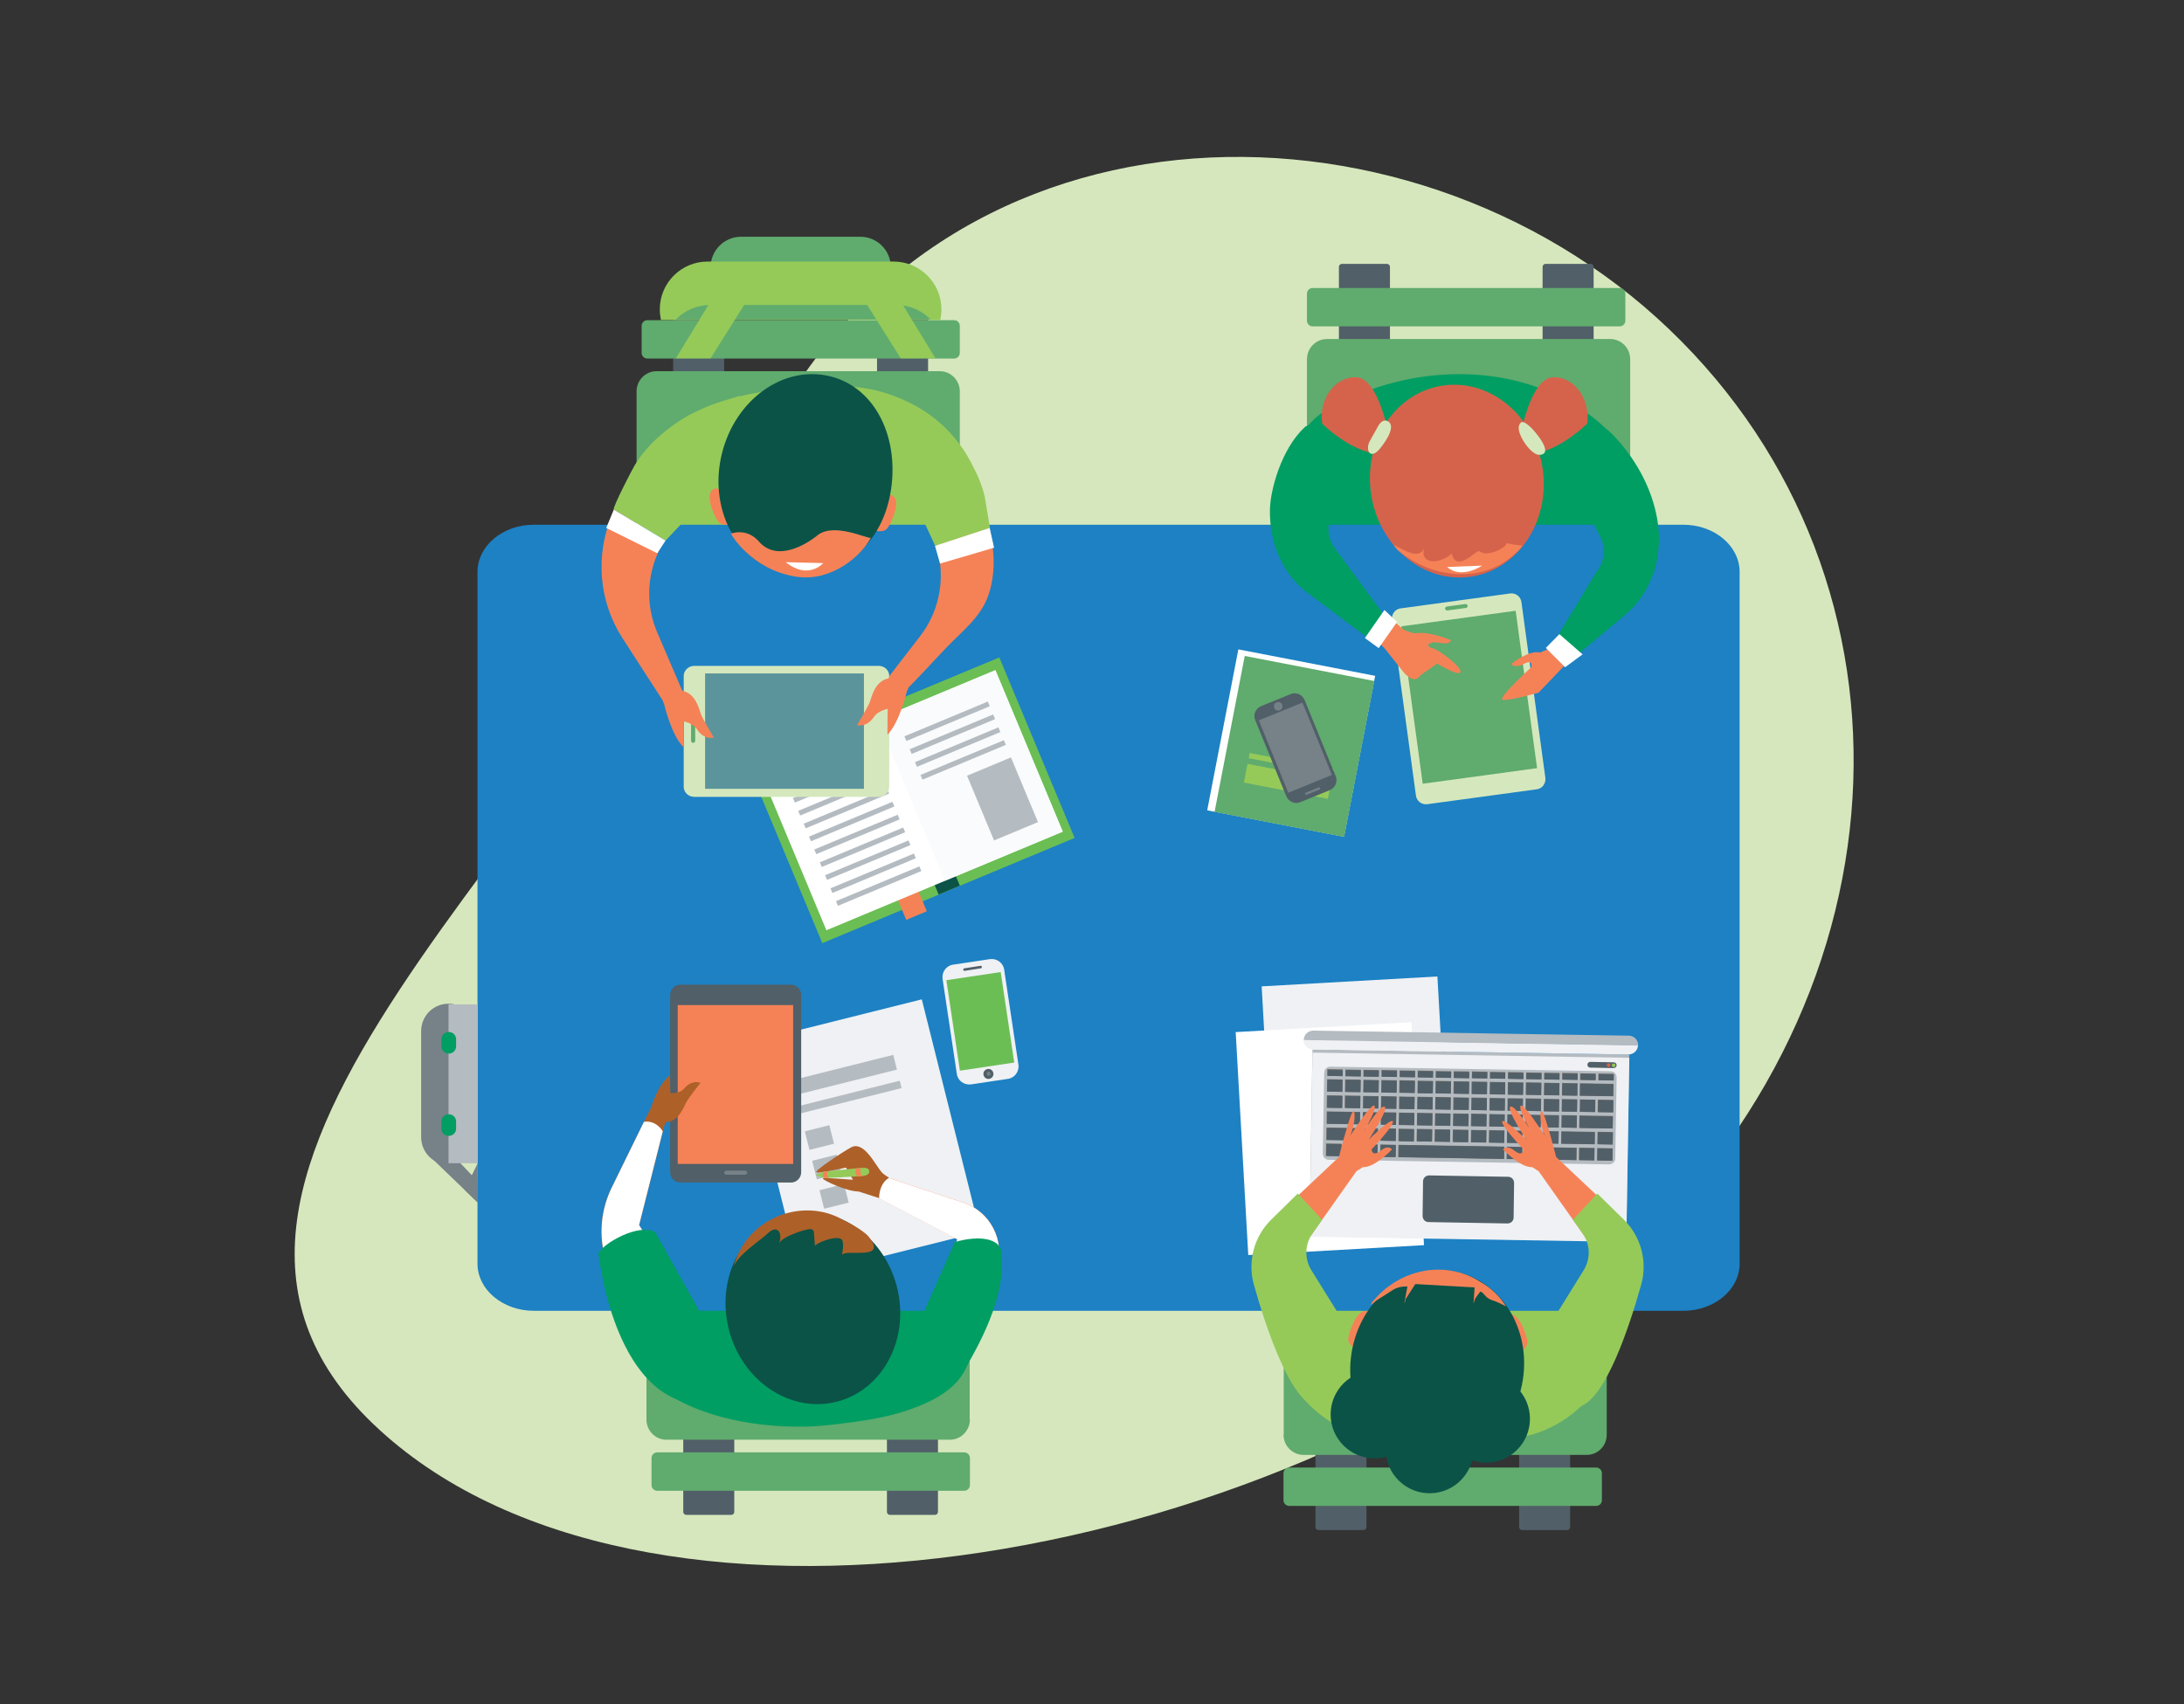 <?xml version="1.0" encoding="UTF-8"?> <svg xmlns="http://www.w3.org/2000/svg" xmlns:xlink="http://www.w3.org/1999/xlink" version="1.1" id="Layer_1" x="0px" y="0px" viewBox="0 0 950 741.5" style="enable-background:new 0 0 950 741.5;" xml:space="preserve"><rect x="0" y="0" width="950" height="741.5" fill="#333333" stroke="none"/> <style type="text/css"> .st0{fill:#D6E7BD;} .st1{fill:#515F68;} .st2{fill:#60AB6E;} .st3{fill:#009E63;} .st4{fill:#95CA59;} .st5{fill:#1D81C4;} .st6{fill:#EFF1F4;} .st7{fill:#6BBE54;} .st8{fill:#768188;} .st9{fill:#B4BBC1;} .st10{fill:#AE6029;} .st11{fill:#F58257;} .st12{fill:#0B5347;} .st13{fill:#FFFFFF;} .st14{fill:#D5E8BD;} .st15{fill:#D5634B;} .st16{fill:#637D8D;} .st17{fill:#6C6964;} .st18{fill:#F9FBFC;} .st19{fill:#5B959B;} </style> <path class="st0" d="M726.1,143.3c114.8,109.8,107.5,296-29.3,413.8C550.6,683,277.2,729.4,162.4,619.6s89.8-254.2,165.3-418.3 C403.3,37.3,611.3,33.4,726.1,143.3z"></path> <g> <g> <g> <g> <path class="st1" d="M671,116.1c0-0.7,0.6-1.3,1.3-1.3h19.6c0.7,0,1.3,0.6,1.3,1.3v43.5c0,0.7-0.6,1.3-1.3,1.3h-19.6 c-0.7,0-1.3-0.6-1.3-1.3V116.1z"></path> <path class="st1" d="M582.4,116.1c0-0.7,0.6-1.3,1.3-1.3h19.6c0.7,0,1.3,0.6,1.3,1.3v43.5c0,0.7-0.6,1.3-1.3,1.3h-19.6 c-0.7,0-1.3-0.6-1.3-1.3V116.1z"></path> </g> <path class="st2" d="M568.5,156.3c0-4.8,3.9-8.8,8.7-8.8h123.2c4.8,0,8.7,3.9,8.7,8.8v64.3c0,4.8-3.9,8.8-8.7,8.8H577.2 c-4.8,0-8.7-3.9-8.7-8.8V156.3z"></path> <path class="st2" d="M568.5,127.8c0-1.4,1.1-2.5,2.5-2.5h133.5c1.4,0,2.5,1.1,2.5,2.5v11.7c0,1.4-1.1,2.5-2.5,2.5H571 c-1.4,0-2.5-1.1-2.5-2.5V127.8z"></path> </g> <path class="st3" d="M698.9,186.9c-4.9-5-10.9-9.1-18.1-13c-32.5-17.6-75-13.3-105.8,5.8c-4.3,2.7-8.8,8.8-12.2,12.6 c0.2-0.2,0.2-0.2,0,0.1c-0.9,3.8-1.4,7.7-1.4,11.7V232c0,28,22.7,50.8,50.8,50.8c0,0,47,0,47,0c15.9,0,31.1-7.6,40.6-20.3 c9.6-12.8,13.3-30.7,11.9-46.6C710.6,203.4,706.1,194.3,698.9,186.9z"></path> <g> <g> <path class="st1" d="M660.8,664.4c0,0.7,0.6,1.3,1.3,1.3h19.6c0.7,0,1.3-0.6,1.3-1.3v-43.5c0-0.7-0.6-1.3-1.3-1.3h-19.6 c-0.7,0-1.3,0.6-1.3,1.3V664.4z"></path> <path class="st1" d="M572.2,664.4c0,0.7,0.6,1.3,1.3,1.3h19.6c0.7,0,1.3-0.6,1.3-1.3v-43.5c0-0.7-0.6-1.3-1.3-1.3h-19.6 c-0.7,0-1.3,0.6-1.3,1.3V664.4z"></path> </g> <path class="st2" d="M558.3,624.2c0,4.8,3.9,8.8,8.7,8.8h123.2c4.8,0,8.7-3.9,8.7-8.8v-64.3c0-4.8-3.9-8.8-8.7-8.8H567.1 c-4.8,0-8.7,3.9-8.7,8.8V624.2z"></path> <path class="st2" d="M558.3,652.7c0,1.4,1.1,2.5,2.5,2.5h133.5c1.4,0,2.5-1.1,2.5-2.5V641c0-1.4-1.1-2.5-2.5-2.5H560.8 c-1.4,0-2.5,1.1-2.5,2.5V652.7z"></path> </g> <path class="st4" d="M554.6,575.3c0,28,22.7,50.8,50.8,50.8h47c28,0,50.8-22.7,50.8-50.8v-27.9c0-28-22.7-50.8-50.8-50.8h-47 c-28,0-50.8,22.7-50.8,50.8V575.3z"></path> <g> <g> <path class="st1" d="M315,130.1c0-0.7-0.6-1.3-1.3-1.3h-19.6c-0.7,0-1.3,0.6-1.3,1.3v43.5c0,0.7,0.6,1.3,1.3,1.3h19.6 c0.7,0,1.3-0.6,1.3-1.3V130.1z"></path> <path class="st1" d="M403.7,130.1c0-0.7-0.6-1.3-1.3-1.3h-19.6c-0.7,0-1.3,0.6-1.3,1.3v43.5c0,0.7,0.6,1.3,1.3,1.3h19.6 c0.7,0,1.3-0.6,1.3-1.3V130.1z"></path> </g> <path class="st2" d="M417.5,170.3c0-4.8-3.9-8.8-8.7-8.8H285.6c-4.8,0-8.7,3.9-8.7,8.8v64.3c0,4.8,3.9,8.8,8.7,8.8h123.2 c4.8,0,8.7-3.9,8.7-8.8V170.3z"></path> <path class="st2" d="M417.5,141.8c0-1.4-1.1-2.5-2.5-2.5H281.6c-1.4,0-2.5,1.1-2.5,2.5v11.7c0,1.4,1.1,2.5,2.5,2.5H415 c1.4,0,2.5-1.1,2.5-2.5V141.8z"></path> </g> <path class="st4" d="M412.9,187.9c-7.7-8.2-17.7-14-29.4-17.4c-11.2-3.2-23-2.7-34.5-1.9c-23.6,1.5-52.5,7-67.2,27.7 c-9,12.7-3.5,27.4-3.5,41.7c0,0,0,26.4,0,26.4c0,18.7,15.1,33.8,33.8,33.8h78.4c18.7,0,33.8-15.1,33.8-33.8c0,0,0-35.9,0-36.1 c0-6.9,4.5-10.8,2-17.9C423.3,201.5,418.7,194,412.9,187.9z"></path> <g> <path class="st2" d="M322.4,103c-7.4,0-13.3,6-13.3,13.3l0,0c0,7.4,6,13.3,13.3,13.3h51.8c7.4,0,13.3-6,13.3-13.3l0,0 c0-7.4-6-13.3-13.3-13.3H322.4z"></path> <path class="st4" d="M287.5,139.2c-0.3-1.5-0.5-3-0.5-4.6c0-11.5,9.3-20.8,20.8-20.8h80.9c11.5,0,20.8,9.3,20.8,20.8 c0,1.6-0.2,3.1-0.5,4.6H287.5z"></path> <path class="st2" d="M294,139c3.8-3.9,9-6.3,14.9-6.3h81c5.8,0,11.1,2.4,14.9,6.3H294z"></path> <polygon class="st4" points="294,155.9 309.1,155.9 325.2,130.3 309.6,130.3 "></polygon> <polygon class="st4" points="406.9,155.9 391.8,155.9 375.7,130.3 391.3,130.3 "></polygon> </g> <g> <g> <path class="st1" d="M319.4,657.8c0,0.7-0.6,1.3-1.3,1.3h-19.6c-0.7,0-1.3-0.6-1.3-1.3v-43.5c0-0.7,0.6-1.3,1.3-1.3h19.6 c0.7,0,1.3,0.6,1.3,1.3V657.8z"></path> <path class="st1" d="M408,657.8c0,0.7-0.6,1.3-1.3,1.3h-19.6c-0.7,0-1.3-0.6-1.3-1.3v-43.5c0-0.7,0.6-1.3,1.3-1.3h19.6 c0.7,0,1.3,0.6,1.3,1.3V657.8z"></path> </g> <path class="st2" d="M421.9,617.6c0,4.8-3.9,8.8-8.7,8.8H289.9c-4.8,0-8.7-3.9-8.7-8.8v-64.3c0-4.8,3.9-8.8,8.7-8.8h123.2 c4.8,0,8.7,3.9,8.7,8.8V617.6z"></path> <path class="st2" d="M421.9,646.1c0,1.4-1.1,2.5-2.5,2.5H285.9c-1.4,0-2.5-1.1-2.5-2.5v-11.7c0-1.4,1.1-2.5,2.5-2.5h133.5 c1.4,0,2.5,1.1,2.5,2.5V646.1z"></path> </g> <path class="st3" d="M285.2,602.6c18.4,15.6,52,20.1,75.5,17.4c15.5-1.8,28.9-3.4,43-10c24.4-11.5,19.2-28.6,19.2-53.2 c0-10.7,0-21.4,0-32.1c0-18.7-15.1-33.8-33.8-33.8h-78.4c-18.7,0-33.8,15.1-33.8,33.8c0,10.8,0,21.5,0,32.3 c0,11-2.8,22.9,0.2,33.8C278.5,595.6,281.5,599.4,285.2,602.6z"></path> <g> <path class="st1" d="M284.7,422.2c0,4.6-3.7,8.3-8.3,8.3h-15c-4.6,0-8.3-3.7-8.3-8.3v-19.3c0-4.6,3.7-8.3,8.3-8.3h15 c4.6,0,8.3,3.7,8.3,8.3V422.2z"></path> <path class="st1" d="M444.4,422.2c0,4.6-3.7,8.3-8.3,8.3h-15c-4.6,0-8.3-3.7-8.3-8.3v-19.3c0-4.6,3.7-8.3,8.3-8.3h15 c4.6,0,8.3,3.7,8.3,8.3V422.2z"></path> </g> <path class="st5" d="M756.7,549.8c0,11.3-11,20.5-24.5,20.5h-500c-13.5,0-24.5-9.2-24.5-20.5v-301c0-11.3,11-20.5,24.5-20.5h500 c13.5,0,24.5,9.2,24.5,20.5V549.8z"></path> <g> <path class="st6" d="M443,463.2c0.4,3-1.6,5.8-4.6,6.2l-16,2.4c-3,0.4-5.8-1.6-6.2-4.6l-6.2-41.3c-0.4-3,1.6-5.8,4.6-6.2l16-2.4 c3-0.4,5.8,1.6,6.2,4.6L443,463.2z"></path> <rect x="414.5" y="424.4" transform="matrix(0.989 -0.148 0.148 0.989 -61.102 68.08)" class="st7" width="23.9" height="39.8"></rect> <path class="st1" d="M427.1,420.7c0,0.3-0.2,0.6-0.5,0.6l-7,1.1c-0.3,0-0.6-0.2-0.6-0.5l0,0c0-0.3,0.2-0.6,0.5-0.6l7-1.1 C426.8,420.1,427.1,420.4,427.1,420.7L427.1,420.7z"></path> <path class="st1" d="M432.1,466.9c0.2,1.2-0.6,2.3-1.8,2.5c-1.2,0.2-2.3-0.6-2.5-1.8c-0.2-1.2,0.6-2.3,1.8-2.5 C430.8,464.9,431.9,465.7,432.1,466.9z"></path> <path class="st8" d="M430.8,467.6c0,0.2-0.1,0.3-0.2,0.3l-0.9,0.1c-0.2,0-0.3-0.1-0.3-0.2l-0.1-1c0-0.2,0.1-0.3,0.2-0.3l0.9-0.1 c0.2,0,0.3,0.1,0.3,0.2L430.8,467.6z"></path> <path class="st8" d="M430.6,467.5c0,0.1-0.1,0.2-0.2,0.2l-0.7,0.1c-0.1,0-0.2-0.1-0.2-0.2l-0.1-0.8c0-0.1,0.1-0.2,0.2-0.2 l0.7-0.1c0.1,0,0.2,0.1,0.2,0.2L430.6,467.5z"></path> </g> <g> <rect x="334.7" y="442.8" transform="matrix(0.97 -0.243 0.243 0.97 -109.188 106.127)" class="st6" width="80.3" height="104.3"></rect> <rect x="344.8" y="464.2" transform="matrix(0.97 -0.243 0.243 0.97 -102.744 103.505)" class="st9" width="45.4" height="6.6"></rect> <rect x="347.2" y="475.5" transform="matrix(0.97 -0.243 0.243 0.97 -105.016 104.383)" class="st9" width="45.4" height="3.3"></rect> <rect x="351.1" y="490.6" transform="matrix(0.97 -0.243 0.243 0.97 -109.697 101.666)" class="st9" width="11" height="8.3"></rect> <rect x="354.3" y="503.4" transform="matrix(0.97 -0.243 0.243 0.97 -112.717 102.835)" class="st9" width="11" height="8.3"></rect> <rect x="357.5" y="516.2" transform="matrix(0.97 -0.243 0.243 0.97 -115.737 104.001)" class="st9" width="11" height="8.3"></rect> </g> <polygon class="st8" points="188.6,504.7 207.8,523.2 207.8,514 199.9,505.7 "></polygon> <path class="st8" d="M183.2,494.8c0,6.6,5.3,11.9,11.9,11.9l0,0c6.6,0,11.9-5.3,11.9-11.9v-46.2c0-6.6-5.3-11.9-11.9-11.9l0,0 c-6.6,0-11.9,5.3-11.9,11.9V494.8z"></path> <rect x="195.1" y="437" class="st9" width="12.7" height="69.1"></rect> <path class="st3" d="M192,455.2c0,1.8,1.4,3.2,3.2,3.2l0,0c1.8,0,3.2-1.4,3.2-3.2v-3c0-1.8-1.4-3.2-3.2-3.2l0,0 c-1.8,0-3.2,1.4-3.2,3.2V455.2z"></path> <path class="st3" d="M192,491c0,1.8,1.4,3.2,3.2,3.2l0,0c1.8,0,3.2-1.4,3.2-3.2v-3c0-1.8-1.4-3.2-3.2-3.2l0,0 c-1.8,0-3.2,1.4-3.2,3.2V491z"></path> <path class="st10" d="M383.5,510c-2.8-3.2-7.7-13.8-13.3-10.8c-4,2.2-15.9,10.1-15.1,10.8c0.7,0.7,12.9-2,12.9-2l3,5.3 c0,0-12.7-1.1-13.1-0.6c-0.4,0.6,10.3,5.7,15.6,5.7l9.6,3.1l3.6-9.2C386.6,512.4,384.1,510.8,383.5,510z"></path> <g> <path class="st4" d="M358.3,509.8l16.1-1.7c2.6-0.1,3.5,0.2,3.7,1.4c0.2,1.2-0.9,2-3.2,2.2l-16.3,0.9l-3.8-1.3L358.3,509.8z"></path> <path class="st11" d="M358.3,509.8c0,0-1.1,1.9,0.4,2.8l1.8-0.1c0,0-1.3-1.6-0.2-2.9L358.3,509.8z"></path> <path class="st11" d="M372.4,508.4c0,0-0.9,2.2,0.6,3.5l2-0.1c0,0-1.5-2.2-0.4-3.6L372.4,508.4z"></path> </g> <path class="st11" d="M420.9,591.3l12.7-39.4c3.8-12-2.7-24.8-14.6-28.7l-32.3-10.7l-4.2,8.9l34,17.8L406,568.7L420.9,591.3z"></path> <ellipse transform="matrix(0.968 -0.252 0.252 0.968 -132.058 107.562)" class="st12" cx="353.6" cy="568.9" rx="37.7" ry="42"></ellipse> <path class="st10" d="M319.1,551.1c2.1-5.4,11.3-11.1,15-14.6c3.9-3.7,6.5-0.4,4.8,4.6c0.9-2.9,10.4-6,13-6.3 c0.6-0.1,1.4-0.1,1.8,0.5c0.3,0.4,0.4,1.1,0.4,1.7c0.1,1.7,0.3,3.5,0.4,5.2c-0.1-1.3,10.7-5.5,11.9-2.5c0.7,1.7,0.1,4.8-0.2,6.5 c0.7-3.3,20.5,2.9,11.7-8.1c-2.3-2.8-8.8-6.2-13-8.3C348.5,521.6,324.9,529.6,319.1,551.1z"></path> <polygon class="st8" points="207.8,506.1 202.1,517.7 207.8,523.2 "></polygon> <g> <path class="st1" d="M291.5,432.9c0-2.5,2-4.5,4.4-4.5h48.2c2.4,0,4.4,2,4.4,4.5V510c0,2.5-2,4.5-4.4,4.5h-48.2 c-2.4,0-4.4-2-4.4-4.5V432.9z"></path> <path class="st8" d="M315,510.2c0-0.5,0.4-0.9,0.9-0.9h8.2c0.5,0,0.9,0.4,0.9,0.9l0,0c0,0.5-0.4,0.9-0.9,0.9h-8.2 C315.4,511,315,510.6,315,510.2L315,510.2z"></path> <rect x="294.8" y="437.3" class="st11" width="50.2" height="69.1"></rect> </g> <path class="st10" d="M282.3,483.6l0.9-1.6c0,0,2.7-9.9,8.2-14.2l0.2,7.8c0,0,4.1,0.2,5.8-1.8c1.8-2.1,4.2-3.7,7.3-2.7 c0,0-5.3,6.7-6.3,8.7c-1,1.9-3.1,8-8.5,8.4l-0.8,1.2l-11.1,43.8l26.4,41.9l-23.3,17.1l-16.4-40.3c-4.6-11.3-4.1-24,1.2-34.9 L282.3,483.6z"></path> <path class="st13" d="M280.1,488.1l-14.1,28.8c-5.3,10.9-5.8,23.6-1.2,34.9l0,0l19.8-8.3l-6.6-10.5l10.3-40.8 C288.4,492.3,285.5,487.2,280.1,488.1z"></path> <path class="st3" d="M297.6,609.9c27.3,7.4,9.2-34.8,9.2-34.8l-21.7-38.9c-7-4.4-23.2,5-24.8,9.2 C260.3,545.3,266.1,601.3,297.6,609.9z"></path> <path class="st13" d="M414,546l2.4-6.8l-34-17.8c0,0-0.3-6.1,4.2-8.9l32.3,10.7c11.9,3.9,18.5,16.8,14.6,28.7l0,0L414,546z"></path> <path class="st3" d="M418.1,598.4c7.2-12.1,20.1-34.4,17.4-54c-0.7-5.1-8.6-7.3-20.2-4l-13.2,29.9 C402.2,570.3,417.3,599.7,418.1,598.4z"></path> <g> <path class="st14" d="M672.2,338.4c0.3,2.4-1.3,4.7-3.7,5l-47.7,6.5c-2.4,0.3-4.6-1.4-4.9-3.8l-10.4-76.4c-0.3-2.4,1.3-4.7,3.7-5 l47.7-6.5c2.4-0.3,4.6,1.4,4.9,3.8L672.2,338.4z"></path> <path class="st2" d="M638.4,263.5c0.1,0.5-0.3,0.9-0.7,1l-8.1,1.1c-0.5,0.1-0.9-0.3-1-0.7l0,0c-0.1-0.5,0.3-0.9,0.7-1l8.1-1.1 C637.9,262.7,638.3,263.1,638.4,263.5L638.4,263.5z"></path> <rect x="613.8" y="269" transform="matrix(0.991 -0.135 0.135 0.991 -35.063 88.792)" class="st2" width="50.2" height="69.1"></rect> </g> <ellipse transform="matrix(0.99 -0.144 0.144 0.99 -23.523 93.229)" class="st15" cx="633.4" cy="209.4" rx="37.7" ry="42"></ellipse> <path class="st11" d="M662.2,237.2c-0.2,0.4-6.5-0.6-7.1-1c1.5,1.2-7.8,6.7-11.7,3.6c-1-0.8-9.8,9.8-12,1 c-4,4.3-14.2,5.7-11.9-2.8c-1.8,6.5-10,0.4-13.3-0.9c1.3,2.3,3.7,3.8,5.9,5.3c6.7,4.6,14.6,7.2,22.7,7.4c4.7,0.1,9.4-0.6,13.7-2.3 c4-1.5,7.7-3.9,10.8-6.9C660.5,239.6,661.5,238.6,662.2,237.2z"></path> <path class="st3" d="M713.5,205.3c-3.3-6-7.5-11.6-12.3-16.5c-5.4-5.5-9.5-4.3-13.8,1.6c-1.4,1.9-8.2,10-6.7,12.6 c0,0,15,29.8,15,29.8c3,5.2,2.3,11.8-1.5,16.4L674.3,282l6.4,7.4c0,0,26-21.7,26-21.7c13.2-11.1,17.4-28.2,13.6-44.7 C718.9,216.8,716.6,210.9,713.5,205.3z"></path> <path class="st3" d="M579.4,223.6c0,0,5-20.9,5-20.9c-2.9-3.5-5.8-7.1-8.7-10.6c-2.2-2.7-5.2-8.9-8.1-6.3 c-10.3,9.5-15,27.4-15.2,35.7c-0.3,13.9,4.9,27.8,16.2,36.3c0,0,30.5,22.8,30.5,22.8l6.2-8.6l-23.7-32.2 C577.6,235.3,576.7,228.9,579.4,223.6z"></path> <g> <rect x="525.8" y="293" transform="matrix(0.19 -0.982 0.982 0.19 137.486 813.214)" class="st13" width="71.3" height="60.6"></rect> <rect x="528.2" y="296" transform="matrix(0.19 -0.982 0.982 0.19 137.283 815.696)" class="st2" width="69.1" height="57.4"></rect> <rect x="555.7" y="321.3" transform="matrix(0.19 -0.982 0.982 0.19 119.968 825.135)" class="st4" width="8.3" height="37.2"></rect> <rect x="560.2" y="313.7" transform="matrix(0.19 -0.982 0.982 0.19 128.677 820.386)" class="st4" width="2.3" height="37.2"></rect> </g> <path class="st11" d="M680.7,289.4l-11.5,12c0,0-14.8,4.1-15.8,2.9c-1.1-1.4,12.7-14,12.7-14s0.9-3.8-3.3-1.4 c-3.8,2.1-5.5,0-5.5,0s7.6-6.2,12.6-5l4.3-1.8L680.7,289.4z"></path> <g> <path class="st1" d="M546,313.3c-1-2.4,0.2-5.1,2.6-6.1l12.8-5.2c2.4-1,5.1,0.2,6.1,2.6l13.5,33.1c1,2.4-0.2,5.1-2.6,6.1 l-12.8,5.2c-2.4,1-5.1-0.2-6.1-2.6L546,313.3z"></path> <rect x="553.3" y="308.7" transform="matrix(0.926 -0.377 0.377 0.926 -81.177 236.152)" class="st8" width="20.5" height="34"></rect> <path class="st8" d="M567.7,345.5c-0.1-0.2,0-0.5,0.3-0.6l5.6-2.3c0.2-0.1,0.5,0,0.6,0.3l0,0c0.1,0.2,0,0.5-0.3,0.6l-5.6,2.3 C568.1,345.8,567.8,345.7,567.7,345.5L567.7,345.5z"></path> <path class="st8" d="M554.3,308c-0.4-1,0.1-2.1,1-2.4c1-0.4,2.1,0.1,2.4,1c0.4,1-0.1,2.1-1,2.4C555.8,309.5,554.7,309,554.3,308z "></path> <path class="st16" d="M555.3,307.2c0-0.1,0-0.3,0.1-0.3l0.7-0.3c0.1,0,0.3,0,0.3,0.1l0.3,0.8c0,0.1,0,0.3-0.1,0.3l-0.7,0.3 c-0.1,0-0.3,0-0.3-0.1L555.3,307.2z"></path> <path class="st8" d="M555.4,307.2c0-0.1,0-0.2,0.1-0.2l0.6-0.2c0.1,0,0.2,0,0.2,0.1l0.2,0.6c0,0.1,0,0.2-0.1,0.2l-0.6,0.2 c-0.1,0-0.2,0-0.2-0.1L555.4,307.2z"></path> </g> <path class="st15" d="M690.4,184.3c0,0-16.9,16.9-30.4,12.4c0,0,4.3-32.4,15.8-32.6C684,163.9,691.8,172.5,690.4,184.3z"></path> <path class="st15" d="M575.1,184.3c0,0,16.9,16.9,30.4,12.4c0,0-4.3-32.4-15.8-32.6C581.5,163.9,573.6,172.5,575.1,184.3z"></path> <path class="st14" d="M661.7,190.1c-1-2-1.4-4-0.8-5.3c1-2.4,2.9-0.6,4.5,0.7c1.9,1.6,11.2,12.3,4.1,12.4 C667.1,197.9,663.5,193.9,661.7,190.1z"></path> <path class="st14" d="M596.4,190.9c1-1.8,2-3.6,3-5.4c0.9-1.6,2.5-3.4,4.5-2.1c3.7,2.4-2.3,10.3-4.1,12.3c-4,4.4-6.1-0.2-3.8-4.1 C596.2,191.4,596.3,191.1,596.4,190.9z"></path> <polygon class="st13" points="680.8,290.3 672.4,281.9 678.3,275.9 688.4,284.7 "></polygon> <path class="st11" d="M622.5,279.7c-1.1,0.2-2.4,1.6,0.8,2.4c3.1,0.8,14.5,9.6,11.5,10.7c-1.7,0.7-9.4-3.9-9.7-4.1 c0.1,0.1-7.3,5-7.5,5.4c-2.8,4-7.2-1.8-7.2-1.8l-7.7-9.7l-2.4-2.6l6.4-9.4l3.7,3.3c0,0,3.9,1.8,5.4,1.6c6.4-0.9,15.4,3.1,15.4,3.1 C629.8,281.4,625.2,278.7,622.5,279.7z"></path> <polygon class="st13" points="599.7,282 593.7,277.6 602.2,265.4 607.7,270.6 "></polygon> <rect x="551.7" y="427.1" transform="matrix(0.998 -5.624196e-02 5.624196e-02 0.998 -25.82 33.933)" class="st6" width="76.6" height="97.2"></rect> <rect x="540.4" y="447" transform="matrix(0.998 -5.624196e-02 5.624196e-02 0.998 -26.959 33.333)" class="st13" width="76.6" height="97.2"></rect> <g> <rect x="598.4" y="429.5" transform="matrix(1.637206e-02 -1 1 1.637206e-02 130.26 1129.222)" class="st9" width="81.3" height="137.8"></rect> <rect x="599" y="430.4" transform="matrix(1.637206e-02 -1 1 1.637206e-02 129.411 1130.03)" class="st6" width="80.1" height="137.8"></rect> <path class="st9" d="M702.6,504c0,1.5-1.2,2.6-2.7,2.6l-121.9-2c-1.5,0-2.6-1.2-2.6-2.7l0.6-35.2c0-1.5,1.2-2.6,2.7-2.6l121.9,2 c1.5,0,2.6,1.2,2.6,2.7L702.6,504z"></path> <g> <g> <rect x="579.2" y="463.4" transform="matrix(1.636555e-02 -1 1 1.636555e-02 104.404 1039.684)" class="st17" width="2.9" height="6.7"></rect> <rect x="579.4" y="463.7" transform="matrix(1.638252e-02 -1 1 1.638252e-02 104.362 1039.916)" class="st1" width="2.6" height="6.5"></rect> </g> <g> <rect x="587" y="463.6" transform="matrix(1.638662e-02 -1 1 1.638662e-02 111.993 1047.658)" class="st17" width="2.9" height="6.7"></rect> <rect x="587.3" y="463.8" transform="matrix(1.638247e-02 -1 1 1.638247e-02 111.964 1047.901)" class="st1" width="2.6" height="6.5"></rect> </g> <g> <rect x="594.9" y="463.7" transform="matrix(1.636555e-02 -1 1 1.636555e-02 119.607 1055.653)" class="st17" width="2.9" height="6.7"></rect> <rect x="595.1" y="463.9" transform="matrix(1.638288e-02 -1 1 1.638288e-02 119.565 1055.885)" class="st1" width="2.6" height="6.5"></rect> </g> <g> <rect x="602.8" y="463.8" transform="matrix(1.636555e-02 -1 1 1.636555e-02 127.208 1063.637)" class="st17" width="2.9" height="6.7"></rect> <rect x="603" y="464.1" transform="matrix(1.636069e-02 -1 1 1.636069e-02 127.18 1063.88)" class="st1" width="2.6" height="6.5"></rect> </g> <g> <rect x="610.6" y="464" transform="matrix(1.638702e-02 -1 1 1.638702e-02 134.797 1071.611)" class="st17" width="2.9" height="6.7"></rect> <rect x="610.9" y="464.2" transform="matrix(1.638288e-02 -1 1 1.638288e-02 134.768 1071.854)" class="st1" width="2.6" height="6.5"></rect> </g> <g> <rect x="618.5" y="464.1" transform="matrix(1.638702e-02 -1 1 1.638702e-02 142.398 1079.596)" class="st17" width="2.9" height="6.7"></rect> <rect x="618.7" y="464.3" transform="matrix(1.638288e-02 -1 1 1.638288e-02 142.369 1079.838)" class="st1" width="2.6" height="6.5"></rect> </g> <g> <rect x="626.3" y="464.2" transform="matrix(1.636555e-02 -1 1 1.636555e-02 150.013 1087.59)" class="st17" width="2.9" height="6.7"></rect> <rect x="626.6" y="464.5" transform="matrix(1.636074e-02 -1 1 1.636074e-02 149.984 1087.833)" class="st1" width="2.6" height="6.5"></rect> </g> <g> <rect x="634.2" y="464.3" transform="matrix(1.638702e-02 -1 1 1.638702e-02 157.601 1095.564)" class="st17" width="2.9" height="6.7"></rect> <rect x="634.4" y="464.6" transform="matrix(1.638288e-02 -1 1 1.638288e-02 157.572 1095.807)" class="st1" width="2.6" height="6.5"></rect> </g> <g> <rect x="642.1" y="464.5" transform="matrix(1.638702e-02 -1 1 1.638702e-02 165.203 1103.549)" class="st17" width="2.9" height="6.7"></rect> <rect x="642.3" y="464.7" transform="matrix(1.638288e-02 -1 1 1.638288e-02 165.173 1103.792)" class="st1" width="2.6" height="6.5"></rect> </g> <g> <rect x="649.9" y="464.6" transform="matrix(1.636555e-02 -1 1 1.636555e-02 172.818 1111.543)" class="st17" width="2.9" height="6.7"></rect> <rect x="650.2" y="464.8" transform="matrix(1.636069e-02 -1 1 1.636069e-02 172.789 1111.786)" class="st1" width="2.6" height="6.5"></rect> </g> <g> <rect x="657.8" y="464.7" transform="matrix(1.638702e-02 -1 1 1.638702e-02 180.406 1119.518)" class="st17" width="2.9" height="6.7"></rect> <rect x="658" y="465" transform="matrix(1.638288e-02 -1 1 1.638288e-02 180.376 1119.76)" class="st1" width="2.6" height="6.5"></rect> </g> <g> <rect x="665.6" y="464.9" transform="matrix(1.638702e-02 -1 1 1.638702e-02 188.007 1127.502)" class="st17" width="2.9" height="6.7"></rect> <rect x="665.9" y="465.1" transform="matrix(1.638252e-02 -1 1 1.638252e-02 187.978 1127.745)" class="st1" width="2.6" height="6.5"></rect> </g> <g> <rect x="673.5" y="465" transform="matrix(1.636555e-02 -1 1 1.636555e-02 195.623 1135.497)" class="st17" width="2.9" height="6.7"></rect> <rect x="673.7" y="465.2" transform="matrix(1.636074e-02 -1 1 1.636074e-02 195.594 1135.74)" class="st1" width="2.6" height="6.5"></rect> </g> <g> <rect x="681.4" y="465.1" transform="matrix(1.638702e-02 -1 1 1.638702e-02 203.21 1143.471)" class="st17" width="2.9" height="6.7"></rect> <rect x="681.6" y="465.4" transform="matrix(1.638288e-02 -1 1 1.638288e-02 203.181 1143.714)" class="st1" width="2.6" height="6.5"></rect> </g> <g> <rect x="689.2" y="465.2" transform="matrix(1.636555e-02 -1 1 1.636555e-02 210.826 1151.466)" class="st17" width="2.9" height="6.7"></rect> <rect x="689.5" y="465.5" transform="matrix(1.636069e-02 -1 1 1.636069e-02 210.798 1151.709)" class="st1" width="2.6" height="6.5"></rect> </g> <g> <rect x="697.1" y="465.4" transform="matrix(1.636555e-02 -1 1 1.636555e-02 218.428 1159.45)" class="st17" width="2.9" height="6.7"></rect> <rect x="697.3" y="465.6" transform="matrix(1.636069e-02 -1 1 1.636069e-02 218.399 1159.693)" class="st1" width="2.6" height="6.5"></rect> </g> <g> <rect x="577.8" y="469" transform="matrix(1.636555e-02 -1 1 1.636555e-02 98.744 1045.072)" class="st17" width="5.4" height="6.7"></rect> <rect x="578.1" y="469.2" transform="matrix(1.638288e-02 -1 1 1.638288e-02 98.707 1045.3)" class="st1" width="5.2" height="6.5"></rect> </g> <g> <rect x="585.7" y="469.1" transform="matrix(1.636555e-02 -1 1 1.636555e-02 106.346 1053.056)" class="st17" width="5.4" height="6.7"></rect> <rect x="585.9" y="469.4" transform="matrix(1.636069e-02 -1 1 1.636069e-02 106.321 1053.295)" class="st1" width="5.2" height="6.5"></rect> </g> <g> <rect x="577.7" y="476" transform="matrix(1.636515e-02 -1 1 1.636515e-02 91.628 1051.847)" class="st17" width="5.4" height="6.7"></rect> <rect x="577.9" y="476.3" transform="matrix(1.636064e-02 -1 1 1.636064e-02 91.604 1052.086)" class="st1" width="5.2" height="6.5"></rect> </g> <g> <rect x="585.6" y="476.1" transform="matrix(1.636555e-02 -1 1 1.636555e-02 99.23 1059.831)" class="st17" width="5.4" height="6.7"></rect> <rect x="585.8" y="476.4" transform="matrix(1.638288e-02 -1 1 1.638288e-02 99.192 1060.059)" class="st1" width="5.2" height="6.5"></rect> </g> <g> <rect x="593.5" y="469.3" transform="matrix(1.638702e-02 -1 1 1.638702e-02 113.935 1061.031)" class="st17" width="5.4" height="6.7"></rect> <rect x="593.8" y="469.5" transform="matrix(1.638288e-02 -1 1 1.638288e-02 113.91 1061.269)" class="st1" width="5.2" height="6.5"></rect> </g> <g> <rect x="601.4" y="469.4" transform="matrix(1.636555e-02 -1 1 1.636555e-02 121.549 1069.025)" class="st17" width="5.4" height="6.7"></rect> <rect x="601.6" y="469.6" transform="matrix(1.638288e-02 -1 1 1.638288e-02 121.511 1069.253)" class="st1" width="5.2" height="6.5"></rect> </g> <g> <rect x="609.3" y="469.5" transform="matrix(1.636555e-02 -1 1 1.636555e-02 129.15 1077.01)" class="st17" width="5.4" height="6.7"></rect> <rect x="609.5" y="469.8" transform="matrix(1.636069e-02 -1 1 1.636069e-02 129.126 1077.248)" class="st1" width="5.2" height="6.5"></rect> </g> <g> <rect x="617.1" y="469.7" transform="matrix(1.638702e-02 -1 1 1.638702e-02 136.739 1084.984)" class="st17" width="5.4" height="6.7"></rect> <rect x="617.3" y="469.9" transform="matrix(1.638293e-02 -1 1 1.638293e-02 136.714 1085.222)" class="st1" width="5.2" height="6.5"></rect> </g> <g> <rect x="625" y="469.8" transform="matrix(1.636555e-02 -1 1 1.636555e-02 144.354 1092.978)" class="st17" width="5.4" height="6.7"></rect> <rect x="625.2" y="470" transform="matrix(1.638288e-02 -1 1 1.638288e-02 144.316 1093.206)" class="st1" width="5.2" height="6.5"></rect> </g> <g> <rect x="632.8" y="469.9" transform="matrix(1.636590e-02 -1 1 1.636590e-02 151.955 1100.963)" class="st17" width="5.4" height="6.7"></rect> <rect x="633.1" y="470.2" transform="matrix(1.636069e-02 -1 1 1.636069e-02 151.931 1101.201)" class="st1" width="5.2" height="6.5"></rect> </g> <g> <rect x="640.7" y="470" transform="matrix(1.638702e-02 -1 1 1.638702e-02 159.543 1108.937)" class="st17" width="5.4" height="6.7"></rect> <rect x="640.9" y="470.3" transform="matrix(1.638288e-02 -1 1 1.638288e-02 159.519 1109.175)" class="st1" width="5.2" height="6.5"></rect> </g> <g> <rect x="648.5" y="470.2" transform="matrix(1.636555e-02 -1 1 1.636555e-02 167.159 1116.932)" class="st17" width="5.4" height="6.7"></rect> <rect x="648.8" y="470.4" transform="matrix(1.636069e-02 -1 1 1.636069e-02 167.135 1117.17)" class="st1" width="5.2" height="6.5"></rect> </g> <g> <rect x="656.4" y="470.3" transform="matrix(1.636555e-02 -1 1 1.636555e-02 174.76 1124.916)" class="st17" width="5.4" height="6.7"></rect> <rect x="656.6" y="470.5" transform="matrix(1.636069e-02 -1 1 1.636069e-02 174.736 1125.155)" class="st1" width="5.2" height="6.5"></rect> </g> <g> <rect x="664.3" y="470.4" transform="matrix(1.638702e-02 -1 1 1.638702e-02 182.347 1132.89)" class="st17" width="5.4" height="6.7"></rect> <rect x="664.5" y="470.7" transform="matrix(1.638293e-02 -1 1 1.638293e-02 182.323 1133.128)" class="st1" width="5.2" height="6.5"></rect> </g> <g> <rect x="672.1" y="470.6" transform="matrix(1.636555e-02 -1 1 1.636555e-02 189.963 1140.885)" class="st17" width="5.4" height="6.7"></rect> <rect x="672.4" y="470.8" transform="matrix(1.636069e-02 -1 1 1.636069e-02 189.94 1141.123)" class="st1" width="5.2" height="6.5"></rect> </g> <g> <rect x="680" y="470.7" transform="matrix(1.636520e-02 -1 1 1.636520e-02 197.565 1148.87)" class="st17" width="5.4" height="6.7"></rect> <rect x="680.2" y="470.9" transform="matrix(1.636069e-02 -1 1 1.636069e-02 197.541 1149.108)" class="st1" width="5.2" height="6.5"></rect> </g> <g> <rect x="691.7" y="466.9" transform="matrix(1.636557e-02 -1 1 1.636557e-02 208.915 1160.791)" class="st17" width="5.4" height="14.6"></rect> <rect x="692" y="467.1" transform="matrix(1.637333e-02 -1 1 1.637333e-02 208.882 1161.023)" class="st1" width="5.2" height="14.4"></rect> </g> <g> <rect x="691.5" y="480.9" transform="matrix(1.637552e-02 -1 1 1.637552e-02 194.676 1174.336)" class="st17" width="5.4" height="14.6"></rect> <rect x="691.7" y="481.1" transform="matrix(1.637349e-02 -1 1 1.637349e-02 194.65 1174.573)" class="st1" width="5.2" height="14.4"></rect> </g> <g> <rect x="675.6" y="494.7" transform="matrix(1.637552e-02 -1 1 1.637552e-02 165.332 1172.027)" class="st17" width="5.4" height="14.6"></rect> <rect x="675.9" y="494.9" transform="matrix(1.637349e-02 -1 1 1.637349e-02 165.306 1172.264)" class="st1" width="5.2" height="14.4"></rect> </g> <g> <rect x="683.6" y="487.8" transform="matrix(1.637536e-02 -1 1 1.637536e-02 180.063 1173.237)" class="st17" width="5.4" height="14.6"></rect> <rect x="683.9" y="488" transform="matrix(1.637333e-02 -1 1 1.637333e-02 180.037 1173.474)" class="st1" width="5.2" height="14.4"></rect> </g> <g> <rect x="593.4" y="476.3" transform="matrix(1.636520e-02 -1 1 1.636520e-02 106.831 1067.816)" class="st17" width="5.4" height="6.7"></rect> <rect x="593.7" y="476.5" transform="matrix(1.638252e-02 -1 1 1.638252e-02 106.794 1068.044)" class="st1" width="5.2" height="6.5"></rect> </g> <g> <rect x="601.3" y="476.4" transform="matrix(1.636520e-02 -1 1 1.636520e-02 114.433 1075.8)" class="st17" width="5.4" height="6.7"></rect> <rect x="601.5" y="476.6" transform="matrix(1.636032e-02 -1 1 1.636032e-02 114.409 1076.039)" class="st1" width="5.2" height="6.5"></rect> </g> <g> <rect x="609.1" y="476.5" transform="matrix(1.636555e-02 -1 1 1.636555e-02 122.034 1083.784)" class="st17" width="5.4" height="6.7"></rect> <rect x="609.4" y="476.8" transform="matrix(1.638288e-02 -1 1 1.638288e-02 121.997 1084.012)" class="st1" width="5.2" height="6.5"></rect> </g> <g> <rect x="617" y="476.7" transform="matrix(1.638702e-02 -1 1 1.638702e-02 129.623 1091.758)" class="st17" width="5.4" height="6.7"></rect> <rect x="617.2" y="476.9" transform="matrix(1.638293e-02 -1 1 1.638293e-02 129.598 1091.997)" class="st1" width="5.2" height="6.5"></rect> </g> <g> <rect x="624.9" y="476.8" transform="matrix(1.636590e-02 -1 1 1.636590e-02 137.237 1099.753)" class="st17" width="5.4" height="6.7"></rect> <rect x="625.1" y="477" transform="matrix(1.636069e-02 -1 1 1.636069e-02 137.213 1099.992)" class="st1" width="5.2" height="6.5"></rect> </g> <g> <rect x="632.7" y="476.9" transform="matrix(1.636555e-02 -1 1 1.636555e-02 144.839 1107.738)" class="st17" width="5.4" height="6.7"></rect> <rect x="633" y="477.2" transform="matrix(1.638288e-02 -1 1 1.638288e-02 144.801 1107.966)" class="st1" width="5.2" height="6.5"></rect> </g> <g> <rect x="640.6" y="477" transform="matrix(1.638702e-02 -1 1 1.638702e-02 152.427 1115.712)" class="st17" width="5.4" height="6.7"></rect> <rect x="640.8" y="477.3" transform="matrix(1.638288e-02 -1 1 1.638288e-02 152.403 1115.95)" class="st1" width="5.2" height="6.5"></rect> </g> <g> <rect x="648.4" y="477.2" transform="matrix(1.638708e-02 -1 1 1.638708e-02 160.029 1123.696)" class="st17" width="5.4" height="6.7"></rect> <rect x="648.7" y="477.4" transform="matrix(1.638252e-02 -1 1 1.638252e-02 160.004 1123.934)" class="st1" width="5.2" height="6.5"></rect> </g> <g> <rect x="656.3" y="477.3" transform="matrix(1.636555e-02 -1 1 1.636555e-02 167.644 1131.691)" class="st17" width="5.4" height="6.7"></rect> <rect x="656.5" y="477.5" transform="matrix(1.638288e-02 -1 1 1.638288e-02 167.606 1131.919)" class="st1" width="5.2" height="6.5"></rect> </g> <g> <rect x="664.2" y="477.4" transform="matrix(1.638702e-02 -1 1 1.638702e-02 175.231 1139.665)" class="st17" width="5.4" height="6.7"></rect> <rect x="664.4" y="477.7" transform="matrix(1.638293e-02 -1 1 1.638293e-02 175.207 1139.903)" class="st1" width="5.2" height="6.5"></rect> </g> <g> <rect x="672" y="477.6" transform="matrix(1.638697e-02 -1 1 1.638697e-02 182.833 1147.649)" class="st17" width="5.4" height="6.7"></rect> <rect x="672.2" y="477.8" transform="matrix(1.638282e-02 -1 1 1.638282e-02 182.809 1147.888)" class="st1" width="5.2" height="6.5"></rect> </g> <g> <rect x="679.9" y="477.7" transform="matrix(1.636555e-02 -1 1 1.636555e-02 190.449 1155.644)" class="st17" width="5.4" height="6.7"></rect> <rect x="680.1" y="477.9" transform="matrix(1.636069e-02 -1 1 1.636069e-02 190.425 1155.883)" class="st1" width="5.2" height="6.5"></rect> </g> <g> <rect x="687.7" y="477.8" transform="matrix(1.638738e-02 -1 1 1.638738e-02 198.036 1163.618)" class="st17" width="5.4" height="6.7"></rect> <rect x="688" y="478.1" transform="matrix(1.638288e-02 -1 1 1.638288e-02 198.011 1163.856)" class="st1" width="5.2" height="6.5"></rect> </g> <g> <rect x="695.6" y="477.9" transform="matrix(1.638708e-02 -1 1 1.638708e-02 205.637 1171.602)" class="st17" width="5.4" height="6.7"></rect> <rect x="695.8" y="478.2" transform="matrix(1.638288e-02 -1 1 1.638288e-02 205.613 1171.841)" class="st1" width="5.2" height="6.5"></rect> </g> <g> <rect x="593.3" y="483.3" transform="matrix(1.638702e-02 -1 1 1.638702e-02 99.702 1074.58)" class="st17" width="5.4" height="6.7"></rect> <rect x="593.5" y="483.5" transform="matrix(1.638288e-02 -1 1 1.638288e-02 99.678 1074.818)" class="st1" width="5.2" height="6.5"></rect> </g> <g> <rect x="601.2" y="483.4" transform="matrix(1.636560e-02 -1 1 1.636560e-02 107.317 1082.575)" class="st17" width="5.4" height="6.7"></rect> <rect x="601.4" y="483.6" transform="matrix(1.636069e-02 -1 1 1.636069e-02 107.292 1082.814)" class="st1" width="5.2" height="6.5"></rect> </g> <g> <rect x="609" y="483.5" transform="matrix(1.636555e-02 -1 1 1.636555e-02 114.918 1090.56)" class="st17" width="5.4" height="6.7"></rect> <rect x="609.3" y="483.8" transform="matrix(1.636069e-02 -1 1 1.636069e-02 114.894 1090.798)" class="st1" width="5.2" height="6.5"></rect> </g> <g> <rect x="616.9" y="483.7" transform="matrix(1.638667e-02 -1 1 1.638667e-02 122.507 1098.533)" class="st17" width="5.4" height="6.7"></rect> <rect x="617.1" y="483.9" transform="matrix(1.640507e-02 -1 1 1.640507e-02 122.469 1098.761)" class="st1" width="5.2" height="6.5"></rect> </g> <g> <rect x="624.7" y="483.8" transform="matrix(1.636550e-02 -1 1 1.636550e-02 130.121 1106.528)" class="st17" width="5.4" height="6.7"></rect> <rect x="625" y="484" transform="matrix(1.636063e-02 -1 1 1.636063e-02 130.097 1106.767)" class="st1" width="5.2" height="6.5"></rect> </g> <g> <rect x="632.6" y="483.9" transform="matrix(1.636520e-02 -1 1 1.636520e-02 137.723 1114.513)" class="st17" width="5.4" height="6.7"></rect> <rect x="632.8" y="484.2" transform="matrix(1.636069e-02 -1 1 1.636069e-02 137.699 1114.751)" class="st1" width="5.2" height="6.5"></rect> </g> <g> <rect x="640.5" y="484" transform="matrix(1.636555e-02 -1 1 1.636555e-02 145.325 1122.497)" class="st17" width="5.4" height="6.7"></rect> <rect x="640.7" y="484.3" transform="matrix(1.638288e-02 -1 1 1.638288e-02 145.286 1122.725)" class="st1" width="5.2" height="6.5"></rect> </g> <g> <rect x="648.3" y="484.2" transform="matrix(1.638672e-02 -1 1 1.638672e-02 152.913 1130.471)" class="st17" width="5.4" height="6.7"></rect> <rect x="648.6" y="484.4" transform="matrix(1.636032e-02 -1 1 1.636032e-02 152.902 1130.72)" class="st1" width="5.2" height="6.5"></rect> </g> <g> <rect x="656.2" y="484.3" transform="matrix(1.636520e-02 -1 1 1.636520e-02 160.528 1138.466)" class="st17" width="5.4" height="6.7"></rect> <rect x="656.4" y="484.5" transform="matrix(1.636032e-02 -1 1 1.636032e-02 160.504 1138.705)" class="st1" width="5.2" height="6.5"></rect> </g> <g> <rect x="664" y="484.4" transform="matrix(1.636555e-02 -1 1 1.636555e-02 168.129 1146.45)" class="st17" width="5.4" height="6.7"></rect> <rect x="664.3" y="484.7" transform="matrix(1.638288e-02 -1 1 1.638288e-02 168.091 1146.678)" class="st1" width="5.2" height="6.5"></rect> </g> <g> <rect x="671.9" y="484.6" transform="matrix(1.638697e-02 -1 1 1.638697e-02 175.717 1154.424)" class="st17" width="5.4" height="6.7"></rect> <rect x="672.1" y="484.8" transform="matrix(1.636063e-02 -1 1 1.636063e-02 175.707 1154.674)" class="st1" width="5.2" height="6.5"></rect> </g> <g> <rect x="679.8" y="484.7" transform="matrix(1.636555e-02 -1 1 1.636555e-02 183.333 1162.419)" class="st17" width="5.4" height="6.7"></rect> <rect x="680" y="484.9" transform="matrix(1.636069e-02 -1 1 1.636069e-02 183.309 1162.658)" class="st1" width="5.2" height="6.5"></rect> </g> <g> <rect x="581.5" y="479.2" transform="matrix(1.636942e-02 -1 1 1.636942e-02 88.31 1062.612)" class="st17" width="5.4" height="14.5"></rect> <rect x="581.8" y="479.4" transform="matrix(1.636728e-02 -1 1 1.636728e-02 88.284 1062.849)" class="st1" width="5.2" height="14.3"></rect> </g> <g> <rect x="581.4" y="486.2" transform="matrix(1.636958e-02 -1 1 1.636958e-02 81.194 1069.387)" class="st17" width="5.4" height="14.5"></rect> <rect x="581.6" y="486.4" transform="matrix(1.637748e-02 -1 1 1.637748e-02 81.162 1069.619)" class="st1" width="5.2" height="14.3"></rect> </g> <g> <rect x="593.2" y="490.3" transform="matrix(1.638702e-02 -1 1 1.638702e-02 92.586 1081.355)" class="st17" width="5.4" height="6.7"></rect> <rect x="593.4" y="490.5" transform="matrix(1.638288e-02 -1 1 1.638288e-02 92.561 1081.593)" class="st1" width="5.2" height="6.5"></rect> </g> <g> <rect x="601.1" y="490.4" transform="matrix(1.638702e-02 -1 1 1.638702e-02 100.188 1089.339)" class="st17" width="5.4" height="6.7"></rect> <rect x="601.3" y="490.6" transform="matrix(1.638288e-02 -1 1 1.638288e-02 100.163 1089.578)" class="st1" width="5.2" height="6.5"></rect> </g> <g> <rect x="608.9" y="490.5" transform="matrix(1.636555e-02 -1 1 1.636555e-02 107.802 1097.334)" class="st17" width="5.4" height="6.7"></rect> <rect x="609.1" y="490.8" transform="matrix(1.636069e-02 -1 1 1.636069e-02 107.778 1097.573)" class="st1" width="5.2" height="6.5"></rect> </g> <g> <rect x="616.8" y="490.7" transform="matrix(1.638702e-02 -1 1 1.638702e-02 115.391 1105.308)" class="st17" width="5.4" height="6.7"></rect> <rect x="617" y="490.9" transform="matrix(1.638252e-02 -1 1 1.638252e-02 115.366 1105.546)" class="st1" width="5.2" height="6.5"></rect> </g> <g> <rect x="624.6" y="490.8" transform="matrix(1.638702e-02 -1 1 1.638702e-02 122.992 1113.293)" class="st17" width="5.4" height="6.7"></rect> <rect x="624.9" y="491" transform="matrix(1.638293e-02 -1 1 1.638293e-02 122.967 1113.531)" class="st1" width="5.2" height="6.5"></rect> </g> <g> <rect x="632.5" y="490.9" transform="matrix(1.636555e-02 -1 1 1.636555e-02 130.607 1121.288)" class="st17" width="5.4" height="6.7"></rect> <rect x="632.7" y="491.2" transform="matrix(1.636069e-02 -1 1 1.636069e-02 130.583 1121.526)" class="st1" width="5.2" height="6.5"></rect> </g> <g> <rect x="640.3" y="491.1" transform="matrix(1.638702e-02 -1 1 1.638702e-02 138.195 1129.262)" class="st17" width="5.4" height="6.7"></rect> <rect x="640.6" y="491.3" transform="matrix(1.638288e-02 -1 1 1.638288e-02 138.17 1129.5)" class="st1" width="5.2" height="6.5"></rect> </g> <g> <rect x="648.2" y="491.2" transform="matrix(1.638702e-02 -1 1 1.638702e-02 145.796 1137.246)" class="st17" width="5.4" height="6.7"></rect> <rect x="648.4" y="491.4" transform="matrix(1.638288e-02 -1 1 1.638288e-02 145.772 1137.484)" class="st1" width="5.2" height="6.5"></rect> </g> <g> <rect x="656.1" y="491.3" transform="matrix(1.636555e-02 -1 1 1.636555e-02 153.412 1145.241)" class="st17" width="5.4" height="6.7"></rect> <rect x="656.3" y="491.5" transform="matrix(1.636069e-02 -1 1 1.636069e-02 153.388 1145.48)" class="st1" width="5.2" height="6.5"></rect> </g> <g> <rect x="663.9" y="491.4" transform="matrix(1.636555e-02 -1 1 1.636555e-02 161.013 1153.226)" class="st17" width="5.4" height="6.7"></rect> <rect x="664.2" y="491.7" transform="matrix(1.636069e-02 -1 1 1.636069e-02 160.989 1153.464)" class="st1" width="5.2" height="6.5"></rect> </g> <g> <rect x="671.8" y="491.6" transform="matrix(1.638702e-02 -1 1 1.638702e-02 168.601 1161.199)" class="st17" width="5.4" height="6.7"></rect> <rect x="672" y="491.8" transform="matrix(1.638293e-02 -1 1 1.638293e-02 168.576 1161.437)" class="st1" width="5.2" height="6.5"></rect> </g> <g> <rect x="695.4" y="492" transform="matrix(1.636555e-02 -1 1 1.636555e-02 191.42 1185.163)" class="st17" width="5.4" height="6.7"></rect> <rect x="695.6" y="492.2" transform="matrix(1.636069e-02 -1 1 1.636069e-02 191.396 1185.402)" class="st1" width="5.2" height="6.5"></rect> </g> <g> <rect x="577.4" y="497" transform="matrix(1.638667e-02 -1 1 1.638667e-02 70.267 1072.161)" class="st17" width="5.4" height="6.7"></rect> <rect x="577.6" y="497.3" transform="matrix(1.636069e-02 -1 1 1.636069e-02 70.255 1072.41)" class="st1" width="5.2" height="6.5"></rect> </g> <g> <rect x="585.2" y="497.2" transform="matrix(1.636515e-02 -1 1 1.636515e-02 77.881 1080.157)" class="st17" width="5.4" height="6.7"></rect> <rect x="585.5" y="497.4" transform="matrix(1.636063e-02 -1 1 1.636063e-02 77.857 1080.395)" class="st1" width="5.2" height="6.5"></rect> </g> <g> <rect x="593.1" y="497.3" transform="matrix(1.636555e-02 -1 1 1.636555e-02 85.483 1088.141)" class="st17" width="5.4" height="6.7"></rect> <rect x="593.3" y="497.5" transform="matrix(1.638288e-02 -1 1 1.638288e-02 85.445 1088.368)" class="st1" width="5.2" height="6.5"></rect> </g> <g> <rect x="600.9" y="497.4" transform="matrix(1.638667e-02 -1 1 1.638667e-02 93.072 1096.114)" class="st17" width="5.4" height="6.7"></rect> <rect x="601.2" y="497.7" transform="matrix(1.636032e-02 -1 1 1.636032e-02 93.06 1096.364)" class="st1" width="5.2" height="6.5"></rect> </g> <g> <rect x="628.4" y="478.2" transform="matrix(1.637181e-02 -1 1 1.637181e-02 119.686 1124.067)" class="st17" width="5.4" height="46"></rect> <rect x="628.7" y="478.5" transform="matrix(1.637429e-02 -1 1 1.637429e-02 119.657 1124.302)" class="st1" width="5.2" height="45.8"></rect> </g> <g> <rect x="655.9" y="498.3" transform="matrix(1.636560e-02 -1 1 1.636560e-02 146.296 1152.016)" class="st17" width="5.4" height="6.7"></rect> <rect x="656.2" y="498.6" transform="matrix(1.638288e-02 -1 1 1.638288e-02 146.257 1152.243)" class="st1" width="5.2" height="6.5"></rect> </g> <g> <rect x="663.8" y="498.4" transform="matrix(1.636555e-02 -1 1 1.636555e-02 153.897 1160)" class="st17" width="5.4" height="6.7"></rect> <rect x="664" y="498.7" transform="matrix(1.636069e-02 -1 1 1.636069e-02 153.873 1160.239)" class="st1" width="5.2" height="6.5"></rect> </g> <g> <rect x="687.4" y="498.8" transform="matrix(1.636555e-02 -1 1 1.636555e-02 176.702 1183.954)" class="st17" width="5.4" height="6.7"></rect> <rect x="687.6" y="499.1" transform="matrix(1.636069e-02 -1 1 1.636069e-02 176.678 1184.192)" class="st1" width="5.2" height="6.5"></rect> </g> <g> <rect x="695.2" y="499" transform="matrix(1.638738e-02 -1 1 1.638738e-02 184.288 1191.927)" class="st17" width="5.4" height="6.7"></rect> <rect x="695.5" y="499.2" transform="matrix(1.638288e-02 -1 1 1.638288e-02 184.264 1192.165)" class="st1" width="5.2" height="6.5"></rect> </g> </g> <path class="st1" d="M703.2,463.5c0,0.7-0.6,1.2-1.3,1.2l-10.2-0.2c-0.7,0-1.2-0.6-1.2-1.3l0,0c0-0.7,0.6-1.2,1.3-1.2l10.2,0.2 C702.7,462.2,703.2,462.8,703.2,463.5L703.2,463.5z"></path> <path class="st4" d="M702.7,463.5c0,0.4-0.4,0.8-0.8,0.8c-0.4,0-0.8-0.4-0.8-0.8c0-0.4,0.4-0.8,0.8-0.8 C702.4,462.7,702.7,463,702.7,463.5z"></path> <path class="st15" d="M700.5,463.4c0,0.4-0.4,0.8-0.8,0.8c-0.4,0-0.8-0.4-0.8-0.8c0-0.4,0.4-0.8,0.8-0.8 C700.2,462.6,700.5,463,700.5,463.4z"></path> <path class="st1" d="M658.4,529.7c0,1.5-1.2,2.6-2.7,2.6l-34.3-0.6c-1.5,0-2.6-1.2-2.6-2.7l0.2-15c0-1.5,1.2-2.6,2.7-2.6L656,512 c1.5,0,2.6,1.2,2.6,2.7L658.4,529.7z"></path> <g> <path class="st6" d="M571.1,456.6l137.2,2.2c2.3,0,4.2-1.8,4.2-4.1L567,452.4C567,454.7,568.8,456.6,571.1,456.6z"></path> <path class="st9" d="M708.5,450.6l-137.2-2.2c-2.3,0-4.2,1.8-4.2,4.1l145.5,2.4C712.6,452.5,710.8,450.6,708.5,450.6z"></path> </g> </g> <path class="st11" d="M676.9,503.4L676.9,503.4c-0.4-1.5-6.1-24.1-6.7-19.5c-0.7,4.7,1.8,10.3,1.8,10.3s-9.6-15.1-10.6-13 c-0.8,1.7,3,8.2,4.7,11c-2.1-3.3-7.6-11.7-9.1-10.7c-1.8,1.2,6.9,14.3,6.9,14.3s-9.2-9.1-10.4-8c-1.3,1.2,9.2,12.3,9.2,12.3 s-0.2,3.5-4,0.5c-3.4-2.7-4.9-0.5-4.9-0.5s7.5,8,12.7,7.7l2.8,1.8l24.6,34.8l-17.9,31.2l11.3,30.5l21.7-44.9 c5.4-11.3,3-24.7-6.1-33.3L676.9,503.4z"></path> <path class="st4" d="M674.5,575.8l14.4-23.2c3-4.9,2.9-11.2-0.5-15.9l-4.2-6l10.6-11.4l11.6,11.4c7.4,7.3,10.3,18.1,7.5,28.2 c-5.4,19.2-15.4,48.9-26.4,53C671.1,618.1,674.5,575.8,674.5,575.8z"></path> <path class="st11" d="M582.4,503.4L582.4,503.4c0.4-1.5,6.1-24.1,6.7-19.5c0.7,4.7-1.8,10.3-1.8,10.3s9.6-15.1,10.6-13 c0.8,1.7-3,8.2-4.7,11c2.1-3.3,7.6-11.7,9.1-10.7c1.8,1.2-6.9,14.3-6.9,14.3s9.2-9.1,10.4-8c1.3,1.2-9.2,12.3-9.2,12.3 s0.2,3.5,4,0.5c3.4-2.7,4.9-0.5,4.9-0.5s-7.5,8-12.7,7.7l-2.8,1.8l-24.6,34.8l17.9,31.2l-11.3,30.5l-21.7-44.9 c-5.4-11.3-3-24.7,6.1-33.3L582.4,503.4z"></path> <path class="st4" d="M584.8,575.8l-14.4-23.2c-3-4.9-2.9-11.2,0.5-15.9l4.2-6l-10.6-11.4l-11.6,11.4c-7.4,7.3-10.3,18.1-7.5,28.2 c5.4,19.2,15.4,48.9,26.4,53C588.2,618.1,584.8,575.8,584.8,575.8z"></path> <path class="st11" d="M313.9,216.9c0-2.1-0.9-5.6-3.7-4c-3.7,2.2,0.2,10.9,1.8,13.4c1.4,2.3,2.9,2,5.2,2"></path> <path class="st11" d="M384.6,219.7c0-2.1,0.9-5.6,3.7-4c3.7,2.2-0.2,10.9-1.8,13.4c-1.4,2.3-2.9,2-5.2,2"></path> <path class="st12" d="M387.2,215.2c4.5-23.8-6-46.6-26.2-51.5c-20.2-4.9-41.2,10.1-47,33.7s6,46.6,26.2,51.5 S382.3,241.2,387.2,215.2z"></path> <path class="st11" d="M317.9,232.2c0,0,6.8-2.8,12.2,3.4c7.8,9,20.5,1.4,25.5-2.7c7.1-5.7,21.4,1.5,23.2,1.1 c-4.3,8.1-17.4,19.3-32.5,16.9C326.5,247.8,317.9,232.2,317.9,232.2z"></path> <g> <rect x="336.7" y="305.6" transform="matrix(0.923 -0.385 0.385 0.923 -103.496 179.363)" class="st7" width="118.9" height="85.1"></rect> <rect x="391.5" y="305.4" transform="matrix(0.923 -0.385 0.385 0.923 -103.404 179.498)" class="st12" width="10" height="85.1"></rect> <rect x="375.9" y="309" transform="matrix(0.923 -0.385 0.385 0.923 -107.491 173.983)" class="st11" width="9.7" height="92.9"></rect> <rect x="340.5" y="310.1" transform="matrix(0.923 -0.385 0.385 0.923 -103.496 179.363)" class="st13" width="111.4" height="76.1"></rect> <rect x="394.2" y="299.3" transform="matrix(0.923 -0.385 0.385 0.923 -97.365 188.464)" class="st18" width="55.5" height="76.1"></rect> <g> <rect x="425.7" y="332.3" transform="matrix(0.923 -0.385 0.385 0.923 -100.21 194.686)" class="st9" width="20.7" height="30.5"></rect> <rect x="348.5" y="350.7" transform="matrix(0.923 -0.385 0.385 0.923 -107.08 168.844)" class="st9" width="39.3" height="2.2"></rect> <rect x="346.1" y="345.1" transform="matrix(0.923 -0.385 0.385 0.923 -105.103 167.511)" class="st9" width="39.3" height="2.2"></rect> <rect x="343.8" y="339.5" transform="matrix(0.923 -0.385 0.385 0.923 -103.125 166.179)" class="st9" width="39.3" height="2.2"></rect> <rect x="341.4" y="333.9" transform="matrix(0.923 -0.385 0.385 0.923 -101.147 164.846)" class="st9" width="39.3" height="2.2"></rect> <rect x="399.3" y="329.5" transform="matrix(0.923 -0.385 0.385 0.923 -95.001 186.771)" class="st9" width="39.3" height="2.2"></rect> <rect x="396.9" y="323.9" transform="matrix(0.923 -0.385 0.385 0.923 -93.024 185.44)" class="st9" width="39.3" height="2.2"></rect> <rect x="394.6" y="318.3" transform="matrix(0.923 -0.385 0.385 0.923 -91.046 184.108)" class="st9" width="39.3" height="2.2"></rect> <rect x="392.3" y="312.7" transform="matrix(0.923 -0.385 0.385 0.923 -89.069 182.777)" class="st9" width="39.3" height="2.2"></rect> <rect x="355.5" y="367.5" transform="matrix(0.923 -0.385 0.385 0.923 -113.013 172.839)" class="st9" width="39.3" height="2.2"></rect> <rect x="353.1" y="361.9" transform="matrix(0.923 -0.385 0.385 0.923 -111.035 171.507)" class="st9" width="39.3" height="2.2"></rect> <rect x="350.8" y="356.3" transform="matrix(0.923 -0.385 0.385 0.923 -109.058 170.176)" class="st9" width="39.3" height="2.2"></rect> <rect x="362.5" y="384.4" transform="matrix(0.923 -0.385 0.385 0.923 -118.945 176.836)" class="st9" width="39.3" height="2.2"></rect> <rect x="360.1" y="378.8" transform="matrix(0.923 -0.385 0.385 0.923 -116.968 175.505)" class="st9" width="39.3" height="2.2"></rect> <rect x="357.8" y="373.1" transform="matrix(0.923 -0.385 0.385 0.923 -114.99 174.172)" class="st9" width="39.3" height="2.2"></rect> </g> </g> <g> <path class="st14" d="M382.2,289.7c2.6,0,4.6,2,4.6,4.4l0,48.2c0,2.4-2.1,4.4-4.6,4.4l-80.2,0c-2.6,0-4.6-2-4.6-4.4l0-48.2 c0-2.4,2.1-4.4,4.6-4.4L382.2,289.7z"></path> <path class="st2" d="M301.5,313.2c0.5,0,0.9,0.4,0.9,0.9v8.2c0,0.5-0.4,0.9-0.9,0.9l0,0c-0.5,0-0.9-0.4-0.9-0.9v-8.2 C300.6,313.6,301,313.2,301.5,313.2L301.5,313.2z"></path> <rect x="306.7" y="293" class="st19" width="69.1" height="50.2"></rect> </g> <path class="st11" d="M296.9,300.6l-0.7-1.4l-10.3-24c-5.4-12.5-4.5-26.7,2.2-38.4c-7.5-1.5-13.7-6.1-17.6-12.3c0,0,0,0,0,0 c-1.1-0.9-2.2-1.7-3.3-2.6l-1,2.3c-7.4,17.5-5.7,37.6,4.6,53.5l17.3,26.8l0.8,1.9c0,0,3.1,13.5,8.4,18.7l-0.1-11.3 c0,0,4.2,0.8,5.8,3.3c1.6,2.5,4,4.5,7.5,3.8c0,0-4.8-8-5.6-10.2C304.1,308.5,302.6,301.7,296.9,300.6z"></path> <path class="st4" d="M316.3,188.1c-0.5-1.6,6-14.1,5.7-15.8c-0.1-0.5-21,7.6-22.4,8.4c-9.5,5.5-17.8,12.4-23.5,21.7 c-0.9,1.4-9.9,18.8-9.1,19.3c0,0,15,9,22.5,13.5c0,0,15.6-16.5,15.6-16.5c-1.4-7-3-13.9-4.9-20.8 C299.1,194.5,312.3,194.2,316.3,188.1z"></path> <polygon class="st13" points="285.9,240.7 263.7,229.7 267,221.7 289.5,235.2 "></polygon> <path class="st11" d="M430,227.9c-4.1,2.3-8.6,3.6-13.3,3.6c-4,0-7.7-0.8-11-2.3l2.6,12.3c2.6,12.3-0.3,25.2-8,35.2l-13.2,17.1 l-0.7,1.4c-5.8,1.1-7.2,7.9-8,10.1c-0.8,2.2-5.6,10.2-5.6,10.2c3.5,0.7,5.9-1.4,7.5-3.8s5.8-3.3,5.8-3.3l-0.1,11.3 c5.3-5.3,8.4-18.7,8.4-18.7l0.8-1.9c5.8-5.8,11.3-12,17-17.9c6.6-6.8,14.3-12.7,17.6-21.9c3.3-9.2,2.9-19.5,0.7-28.9 C430.4,229.6,430.2,228.8,430,227.9z"></path> <path class="st4" d="M415.5,197c-2.5-0.1-5.2,1.5-8.1,5.8c-1.2,1.8-10.3,13.7-9.3,15.9c0,0,8.7,18.8,8.7,18.8l23.8-7.8 c0,0-2.1-12.8-2.3-13.9C426.5,208.6,421.8,197.3,415.5,197z"></path> <polygon class="st13" points="430.5,229.7 432.4,238.3 408.9,245.2 406.7,237.5 "></polygon> <path class="st13" d="M341.8,244.6l16.3,0.4C358.1,245,351.6,252.5,341.8,244.6z"></path> </g> <path class="st13" d="M629.5,246.7l15.2-0.6C644.7,246.1,635.7,252.2,629.5,246.7z"></path> <path class="st11" d="M594.4,575.9c1.4-1.6,3.2-4.7,0.1-5.4c-4.2-1-7.3,8.1-7.9,11c-0.5,2.6,0.7,3.4,2.4,5"></path> <path class="st11" d="M656.5,577.3c-1.4-1.6-3.2-4.7-0.1-5.4c4.2-1,7.3,8.1,7.9,11c0.5,2.6-0.7,3.4-2.4,5"></path> <circle class="st12" cx="597.9" cy="615.4" r="19.1"></circle> <ellipse transform="matrix(0.156 -0.988 0.988 0.156 -59.688 1119.096)" class="st12" cx="624.8" cy="594.5" rx="42" ry="37.7"></ellipse> <ellipse transform="matrix(0.625 -0.781 0.781 0.625 -258.823 722.176)" class="st12" cx="621.6" cy="630.2" rx="19.1" ry="19.1"></ellipse> <circle class="st12" cx="646.4" cy="617.3" r="19.1"></circle> <path class="st11" d="M655.1,568.4c-2-1.1-3.9-2-6-2.7c-1-0.3-1.8-0.8-2.6-1.5c-0.7-0.6-1.8-2.4-2.7-2.2c-0.6,1.1-2.2,2.6-2.4,3.8 c-0.1,0.7-0.6,1.2-0.5,1.9l0.5-7.1c0-0.2,0-0.3,0-0.5h-0.5l-24.8-1.4c-0.2,0-0.3,0-0.5,0l-4.3,6.7c0.2,0.7-0.4,1.2-0.5,1.9l1.4-7.6 c-2.7,0-4.7,0.4-6.9,1.9c-1.9,1.2-3.8,2.5-5.8,3.7c-1.1,0.7-2,1.6-3.1,2.4c-0.2-0.9,1.5-2.3,2-2.9c1.7-1.9,3.6-3.7,5.7-5.2 c6.1-4.5,13.4-7.1,21-7.2c6.7-0.1,13.2,1.7,18.8,5.3C648.4,560.2,652.4,564,655.1,568.4z"></path> </g> </svg> 